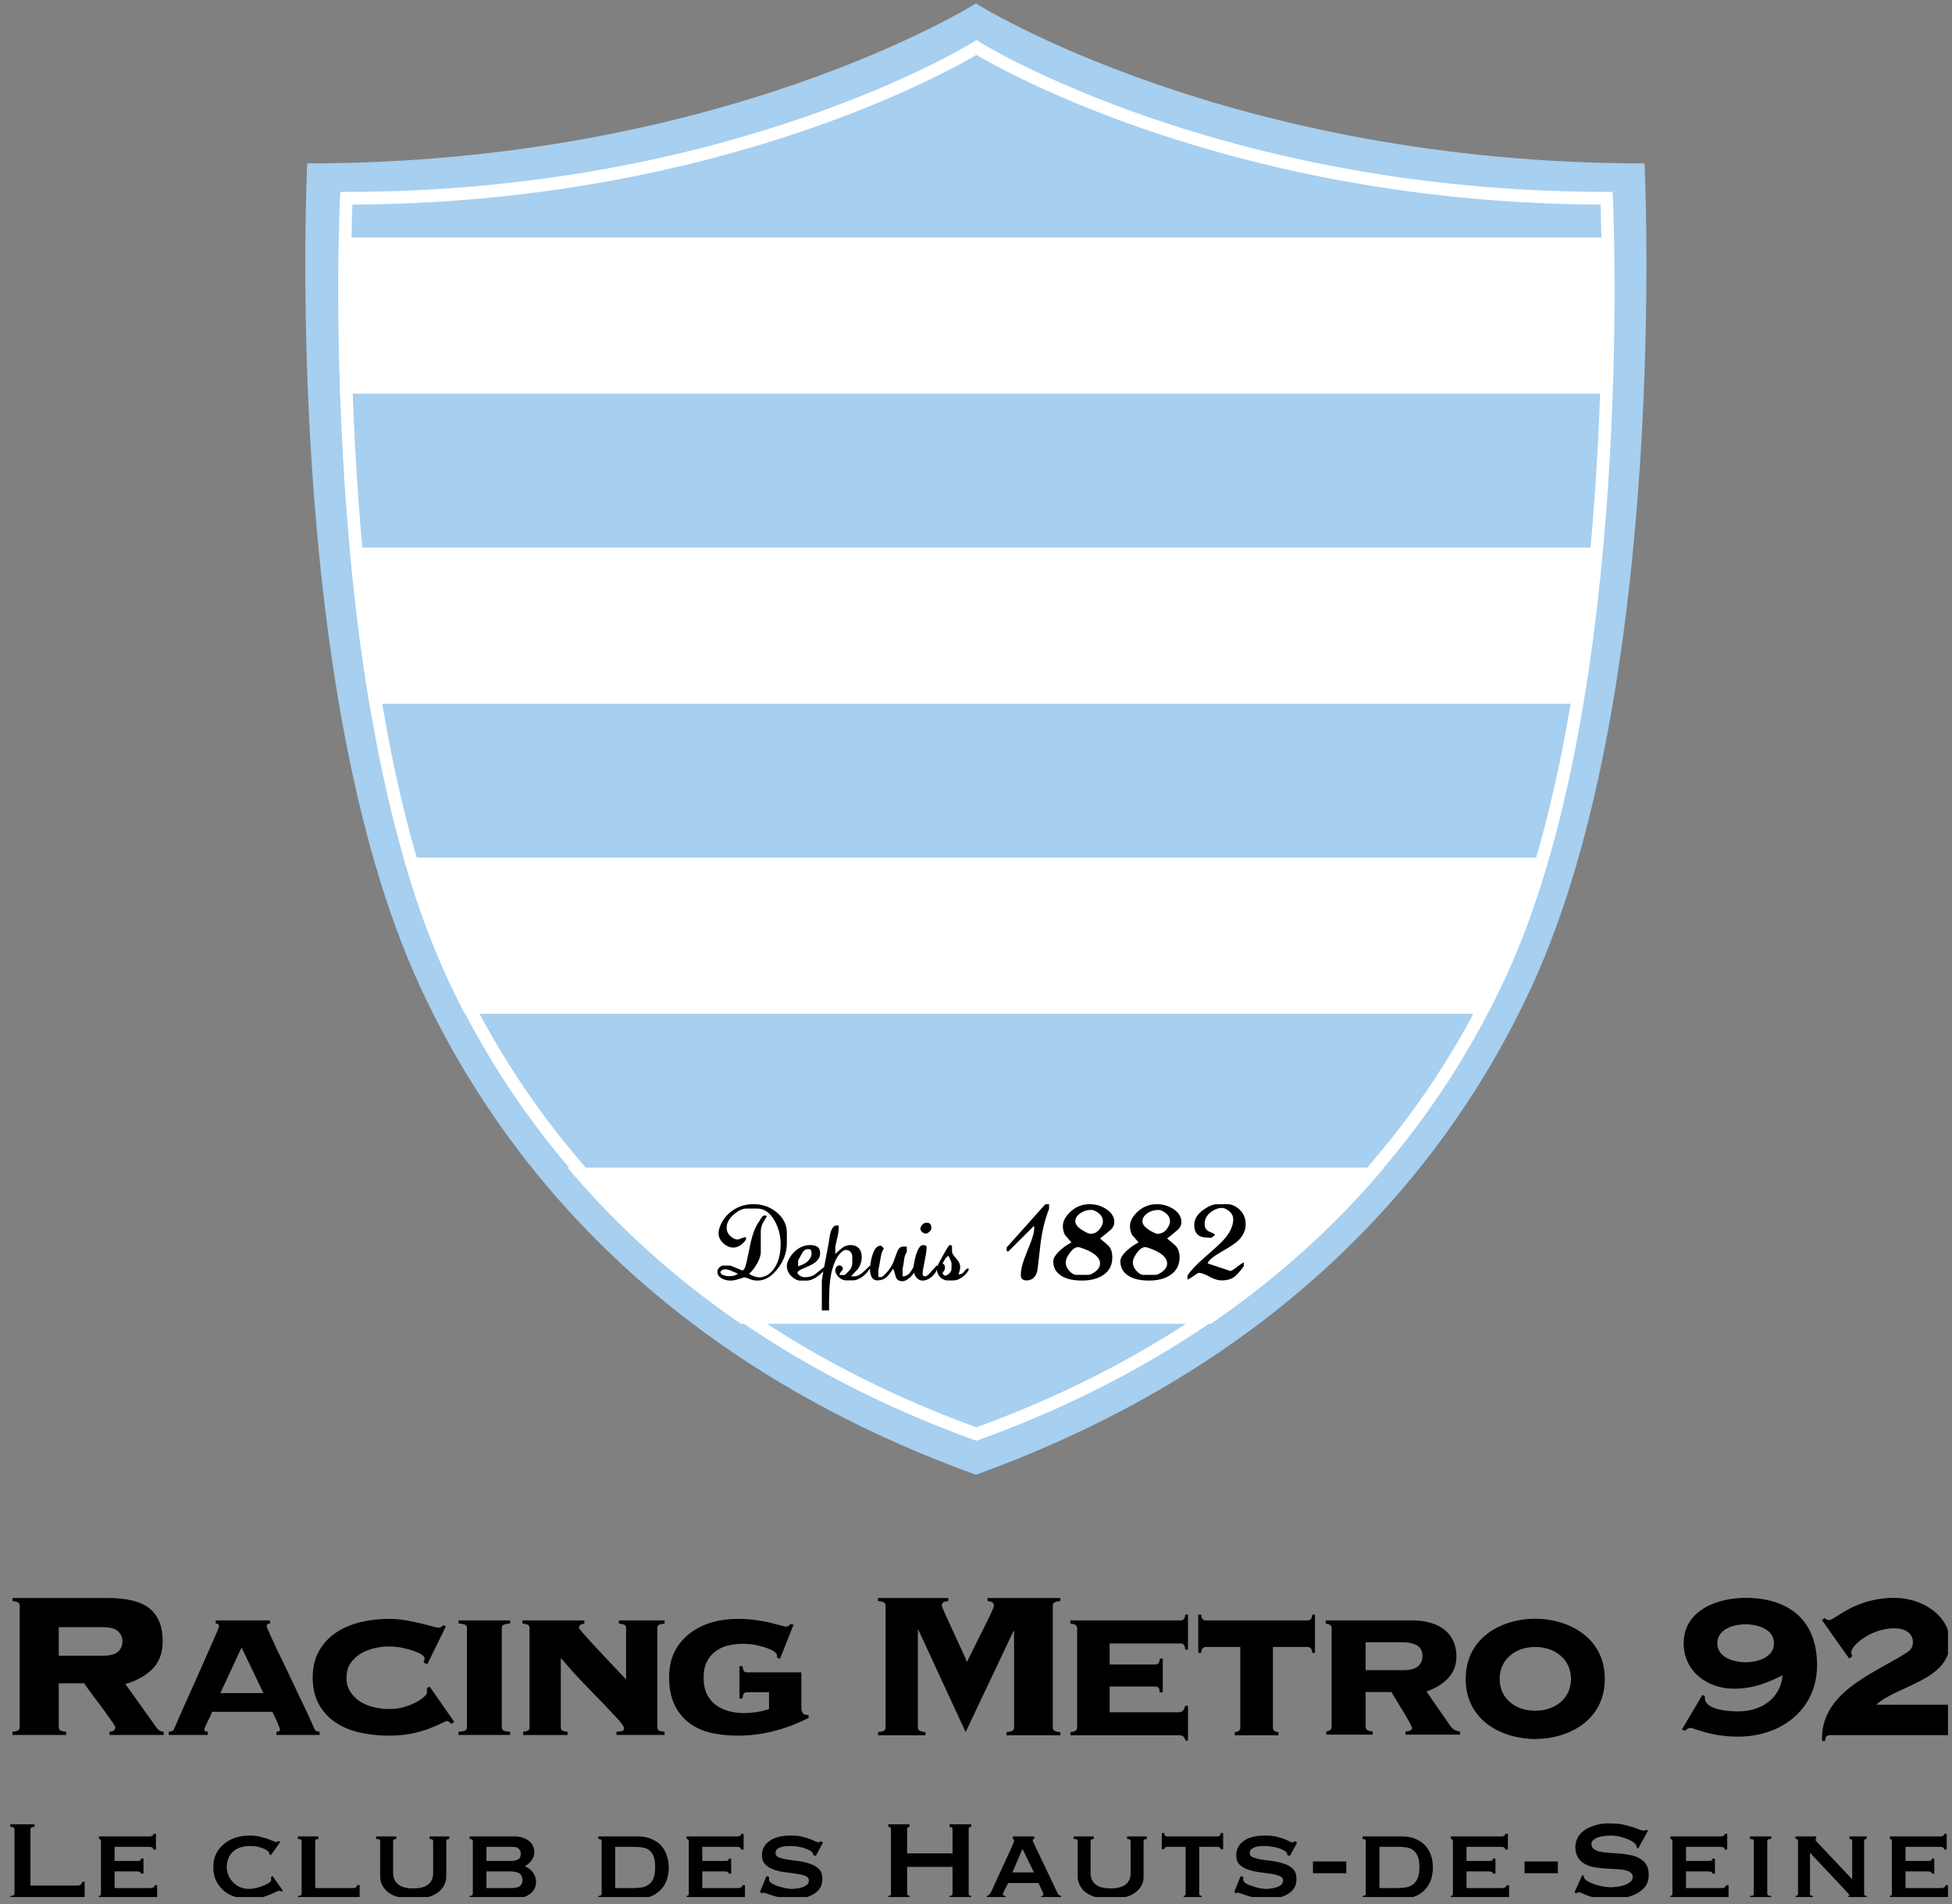 <?xml version="1.0" encoding="UTF-8" standalone="no"?>
<svg
   xmlns:svg="http://www.w3.org/2000/svg"
   xmlns="http://www.w3.org/2000/svg"
   version="1.1"
   width="363.438"
   height="354.464"
   id="svg10801">
  <rect width="100%" height="100%" fill="#808080" stroke="none"/>
  <defs
     id="defs10803">
    <clipPath
       id="clipPath968-3">
      <path
         d="m 503.995,766.181 66.013,0 0,64.371 -66.013,0 0,-64.371 z"
         id="path970-8" />
    </clipPath>
    <clipPath
       id="clipPath952-9">
      <path
         d="m 515.346,823.995 c 0,0 -0.838,-16.892 3.644,-26.592 l 0,0 c 3.128,-6.768 8.913,-12.509 17.965,-15.781 l 0,0 c 9.053,3.272 14.839,9.013 17.966,15.781 l 0,0 c 4.48,9.7 3.644,26.592 3.644,26.592 l 0,0 c -13.432,0 -21.61,5.168 -21.61,5.168 l 0,0 c 0,0 -8.176,-5.168 -21.609,-5.168"
         id="path954-3" />
    </clipPath>
    <clipPath
       id="clipPath888-4">
      <path
         d="m 503.995,766.181 66.013,0 0,64.371 -66.013,0 0,-64.371 z"
         id="path890-4" />
    </clipPath>
  </defs>
  <g
     transform="translate(-201.138,-335.13)"
     id="layer1">
    <g
       transform="matrix(5.476,0,0,-5.476,-2557.536,4883.868)"
       id="g884">
      <g
         clip-path="url(#clipPath888-4)"
         id="g886">
        <g
           transform="translate(507.127,774.504)"
           id="g892" />
        <g
           transform="translate(511.848,774.788)"
           id="g896" />
        <g
           transform="translate(518.144,774.213)"
           id="g900" />
        <g
           transform="translate(520.958,775.599)"
           id="g904" />
        <g
           transform="translate(526.023,771.962)"
           id="g908" />
        <g
           transform="translate(530.841,772.73)"
           id="g912" />
        <g
           transform="translate(561.919,774.928)"
           id="g916" />
        <g
           transform="translate(569.685,772.845)"
           id="g920" />
        <g
           transform="translate(537.804,771.808)"
           id="g924" />
        <g
           transform="translate(543.647,772.586)"
           id="g928" />
        <g
           transform="translate(548.023,775.703)"
           id="g932" />
        <g
           transform="translate(549.986,774.014)"
           id="g936" />
        <g
           transform="translate(554.534,773.72)"
           id="g940">
          <path
             d="m 664.438,318.281 c -5.114,0 -11.469,2.256 -11.469,8.438 0,5.218 4.41,8.438 9.344,8.438 3.209,0 5.729,-0.83 9.031,-2.5 -0.389,4.539 -4.231,6.719 -8.25,6.719 -3.127,0 -6.138,-0.725 -6.188,-2.406 l 0,-0.438 -0.469,-0.219 -3.781,6.406 0.562,0.25 c 0.378,-0.383 0.71,-0.531 1.094,-0.531 0.192,0 1.123,0.385 2.656,0.812 1.533,0.427 3.634,0.812 6.125,0.812 7.846,0 14.656,-4.886 14.656,-13.312 0,-8.389 -5.307,-12.469 -13.312,-12.469 z m 27.625,0 c -7.282,0 -11.035,4.125 -12.031,4.125 -0.389,0 -0.683,-0.183 -0.875,-0.375 l -0.5,0.375 5.062,7.156 0.594,-0.438 c -0.11,-0.235 -0.219,-0.527 -0.219,-0.719 0,-1.243 3.605,-4.469 8.062,-4.469 2.398,0 3.406,1.312 3.406,2.5 0,1.112 -0.448,1.607 -1.406,2.188 -6.226,3.882 -15.852,7.336 -15.469,16.25 l 0.562,0 c 0,-0.865 0.345,-1.094 0.969,-1.094 l 21.281,0 c 0.958,0 1.344,0.179 1.438,1.094 l 0.562,0 0,-7.844 -0.562,0 c -0.148,0.909 -0.421,1.094 -1.188,1.094 l -13,0 c 3.931,-3.597 13.688,-4.503 13.688,-11.594 0,-4.791 -4.91,-8.25 -10.375,-8.25 z m -349.594,0.031 0,0.562 c 0.619,0.071 0.977,0.165 1.125,0.312 0.142,0.142 0.219,0.333 0.219,0.562 l 0,22.531 c 0,0.225 -0.076,0.42 -0.219,0.562 -0.148,0.148 -0.506,0.247 -1.125,0.312 l 0,0.594 9.969,0 0,-0.594 c -0.613,-0.066 -1.008,-0.165 -1.156,-0.312 -0.142,-0.142 -0.219,-0.338 -0.219,-0.562 l 0,-8.125 4.75,0 c 0.099,0.159 0.302,0.488 0.625,0.938 0.323,0.454 0.692,0.951 1.125,1.531 0.438,0.575 0.904,1.183 1.375,1.812 0.465,0.63 0.892,1.234 1.281,1.781 0.383,0.542 0.711,0.986 0.969,1.375 0.257,0.389 0.375,0.622 0.375,0.688 0,0.548 -0.351,0.842 -1.062,0.875 l 0,0.594 10.062,0 0,-0.594 c -0.553,0 -1.017,-0.295 -1.406,-0.875 l -5.719,-8 c 1.993,-0.553 3.66,-1.465 4.969,-2.719 1.298,-1.259 1.969,-3.016 1.969,-5.25 0,-2.732 -0.822,-4.754 -2.438,-6.062 -1.61,-1.303 -4.206,-1.938 -7.781,-1.938 l -17.688,0 z m 160.812,0 0,0.562 c 1.243,0.099 1.406,0.448 1.406,0.875 l 0,22.594 c 0,0.433 -0.163,0.776 -1.406,0.875 l 0,0.594 8.812,0 0,-0.594 c -1.248,-0.099 -1.406,-0.442 -1.406,-0.875 l 0,-18.125 0.094,0 8.781,19 8.906,-18.812 0.094,0.094 0,17.844 c 0,0.433 -0.163,0.776 -1.406,0.875 l 0,0.594 10,0 0,-0.594 c -1.243,-0.099 -1.406,-0.442 -1.406,-0.875 l 0,-22.594 c 0,-0.427 0.163,-0.776 1.406,-0.875 l 0,-0.562 -13.531,0 0,0.562 c 0.799,0.055 1.188,0.295 1.188,0.875 0,0.624 -2.7,5.641 -5,10.438 -0.498,-1.309 -4.688,-10.093 -4.688,-10.438 0,-0.58 0.425,-0.82 1.219,-0.875 l 0,-0.562 -13.062,0 z m 57.062,3.094 c 0,0.871 -0.451,1.062 -0.812,1.062 l -20.5,0 0,0.594 c 0.635,0.044 1.25,0.196 1.25,0.875 l 0,18.406 c 0,0.673 -0.615,0.826 -1.25,0.875 l 0,0.594 20.125,0 c 0.717,0 0.958,0.124 1.281,1 l 0.438,0 0,-6.469 -0.531,0 c -0.181,0.871 -0.645,1.188 -1.188,1.188 l -12.844,0 0,-4.781 8.5,0 c 0.367,0 0.812,0.174 0.812,1.094 l 0.562,0 0,-6.281 -0.562,0 c 0,0.914 -0.446,1.094 -0.812,1.094 l -8.5,0 0,-3.906 13.219,0 c 0.361,0 0.812,0.193 0.812,1.156 l 0.531,0 0,-6.5 -0.531,0 z m 2.438,0 0,7.094 0.562,0 c 0,-0.871 0.457,-1.094 0.812,-1.094 l 6.438,0 0,14.969 c 0,0.668 -0.533,0.794 -1.031,0.844 l 0,0.594 8.125,0 0,-0.594 c -0.498,-0.049 -1.031,-0.176 -1.031,-0.844 l 0,-14.969 6.469,0 c 0.361,0 0.812,0.223 0.812,1.094 l 0.531,0 0,-7.094 -0.531,0 c 0,0.871 -0.451,1.062 -0.812,1.062 l -18.969,0 c -0.356,0 -0.812,-0.192 -0.812,-1.062 l -0.562,0 z m 62.594,0.75 c -6.04,0 -12.906,3.374 -12.906,11.188 0,7.803 6.867,11.156 12.906,11.156 6.051,0 12.938,-3.354 12.938,-11.156 0,-7.814 -6.887,-11.188 -12.938,-11.188 z m -213,0.031 c -1.774,0 -3.49,0.189 -5.188,0.594 -1.692,0.405 -3.212,1.03 -4.531,1.906 -1.325,0.865 -2.377,1.995 -3.188,3.375 -0.805,1.385 -1.219,3.071 -1.219,5.031 0,2.004 0.414,3.708 1.219,5.094 0.81,1.385 1.862,2.49 3.188,3.344 1.32,0.854 2.839,1.457 4.531,1.812 1.697,0.356 3.413,0.531 5.188,0.531 1.544,0 2.943,-0.118 4.219,-0.375 1.27,-0.263 2.387,-0.576 3.312,-0.938 0.942,-0.367 1.681,-0.684 2.25,-0.969 0.559,-0.29 0.9,-0.438 1.031,-0.438 0.23,0 0.491,0.181 0.781,0.531 l 0.594,-0.344 -4.594,-6.594 -0.531,0.344 c 0.033,0.104 0.031,0.22 0.031,0.406 l 0,0.469 c 0,0.164 -0.196,0.385 -0.562,0.719 -0.372,0.339 -0.874,0.697 -1.531,1.031 -0.668,0.345 -1.422,0.64 -2.281,0.875 -0.854,0.241 -1.75,0.344 -2.719,0.344 -0.903,0 -1.814,-0.119 -2.75,-0.344 -0.936,-0.219 -1.792,-0.56 -2.531,-1.031 -0.75,-0.465 -1.362,-1.068 -1.844,-1.812 -0.487,-0.745 -0.719,-1.617 -0.719,-2.625 0,-1.035 0.231,-1.933 0.719,-2.656 0.482,-0.734 1.094,-1.31 1.844,-1.781 0.739,-0.465 1.595,-0.807 2.531,-1.031 0.936,-0.23 1.847,-0.344 2.75,-0.344 0.805,0 1.587,0.06 2.375,0.219 0.788,0.159 1.495,0.343 2.125,0.562 0.63,0.208 1.157,0.436 1.562,0.688 0.4,0.263 0.594,0.49 0.594,0.688 0,0.159 -0.019,0.312 -0.062,0.438 -0.049,0.137 -0.098,0.249 -0.125,0.375 l 0.688,0.344 3.469,-7.062 -0.562,-0.188 c -0.071,0.099 -0.181,0.208 -0.312,0.312 -0.131,0.088 -0.279,0.125 -0.438,0.125 -0.257,0 -0.668,-0.069 -1.281,-0.25 -0.613,-0.175 -1.35,-0.371 -2.188,-0.562 -0.838,-0.192 -1.742,-0.387 -2.75,-0.562 -0.997,-0.181 -2.031,-0.25 -3.094,-0.25 z m 64.875,0 c -1.648,0 -3.254,0.192 -4.781,0.625 -1.539,0.438 -2.869,1.107 -4.062,2 -1.194,0.887 -2.169,2.006 -2.875,3.375 -0.712,1.369 -1.062,3.006 -1.062,4.906 0,1.905 0.313,3.537 0.938,4.906 0.624,1.369 1.508,2.493 2.625,3.375 1.106,0.887 2.449,1.549 4.031,1.938 1.577,0.378 3.32,0.562 5.188,0.562 1.227,0 2.43,-0.075 3.656,-0.25 1.221,-0.175 2.427,-0.427 3.594,-0.75 1.15,-0.323 2.243,-0.689 3.25,-1.094 0.991,-0.4 1.853,-0.804 2.625,-1.188 l 0,-0.562 -0.406,0 c -0.296,0 -0.523,-0.154 -0.688,-0.406 -0.159,-0.257 -0.25,-0.552 -0.25,-0.875 l 0,-6.625 -10.062,0 c -0.383,0 -0.62,-0.147 -0.719,-0.438 -0.099,-0.285 -0.125,-0.527 -0.125,-0.719 l -0.594,0 0,6 0.594,0 c 0,-0.192 0.026,-0.434 0.125,-0.719 0.099,-0.29 0.335,-0.438 0.719,-0.438 l 4.062,0 0,3.125 c -0.772,0.257 -1.54,0.448 -2.312,0.562 -0.772,0.115 -1.57,0.188 -2.375,0.188 -1.073,0 -2.04,-0.149 -2.938,-0.406 -0.903,-0.263 -1.696,-0.656 -2.375,-1.188 -0.679,-0.531 -1.2,-1.21 -1.594,-2.031 -0.383,-0.816 -0.562,-1.802 -0.562,-2.969 0,-1.128 0.179,-2.092 0.562,-2.875 0.394,-0.794 0.905,-1.428 1.562,-1.938 0.657,-0.515 1.446,-0.895 2.344,-1.125 0.909,-0.225 1.878,-0.344 2.875,-0.344 0.575,0 1.209,0.052 1.938,0.156 0.717,0.115 1.416,0.292 2.062,0.5 0.646,0.208 1.187,0.441 1.625,0.688 0.427,0.263 0.656,0.548 0.656,0.844 l 0,0.344 0.562,0.281 2.531,-6.375 L 487,323.156 c -0.131,0.126 -0.23,0.214 -0.312,0.312 -0.082,0.099 -0.243,0.156 -0.5,0.156 -0.159,0 -0.507,-0.076 -1,-0.219 -0.509,-0.148 -1.134,-0.308 -1.906,-0.5 -0.772,-0.197 -1.675,-0.358 -2.688,-0.5 -1.018,-0.148 -2.117,-0.219 -3.344,-0.219 z m -97.031,0.281 0,0.562 c 0.416,0.033 0.625,0.204 0.625,0.5 0,0.164 -0.267,0.828 -0.781,2 -0.515,1.172 -1.18,2.673 -1.969,4.469 -0.788,1.785 -1.66,3.762 -2.656,5.969 -0.997,2.212 -2,4.463 -2.969,6.719 -0.066,0.159 -0.183,0.267 -0.375,0.344 -0.192,0.077 -0.397,0.125 -0.594,0.125 l 0,0.594 7.25,0 0,-0.594 c -0.093,0 -0.216,-0.024 -0.375,-0.062 -0.164,-0.033 -0.25,-0.145 -0.25,-0.375 0,-0.131 0.062,-0.325 0.188,-0.594 0.131,-0.279 0.279,-0.583 0.438,-0.906 0.159,-0.323 0.321,-0.646 0.469,-0.969 0.148,-0.329 0.247,-0.588 0.312,-0.812 l 11.219,0 c 0.093,0.225 0.237,0.484 0.406,0.812 0.148,0.323 0.29,0.646 0.438,0.969 0.142,0.323 0.26,0.627 0.375,0.906 0.115,0.268 0.188,0.462 0.188,0.594 0,0.23 -0.086,0.342 -0.25,0.375 -0.159,0.038 -0.308,0.062 -0.406,0.062 l 0,0.594 8.031,0 0,-0.594 c -0.192,0 -0.365,-0.048 -0.562,-0.125 -0.192,-0.077 -0.315,-0.185 -0.375,-0.344 -0.356,-0.843 -0.831,-1.882 -1.406,-3.125 -0.58,-1.237 -1.212,-2.552 -1.875,-3.938 -0.657,-1.391 -1.306,-2.765 -1.969,-4.156 -0.663,-1.385 -1.291,-2.668 -1.844,-3.812 -0.542,-1.15 -0.973,-2.088 -1.312,-2.844 -0.339,-0.761 -0.5,-1.188 -0.5,-1.281 0,-0.296 0.209,-0.467 0.625,-0.5 l 0,-0.562 -10.094,0 z m 45.125,0 0,0.562 c 0.482,0.033 0.882,0.126 1.156,0.219 0.279,0.099 0.406,0.3 0.406,0.656 l 0,18.375 c 0,0.356 -0.127,0.594 -0.406,0.688 -0.274,0.099 -0.674,0.155 -1.156,0.188 l 0,0.594 9.594,0 0,-0.594 c -0.487,-0.033 -0.882,-0.089 -1.156,-0.188 -0.268,-0.093 -0.406,-0.332 -0.406,-0.688 l 0,-18.375 c 0,-0.356 0.138,-0.558 0.406,-0.656 0.274,-0.093 0.669,-0.186 1.156,-0.219 l 0,-0.562 -9.594,0 z m 11.875,0 0,0.594 c 0.356,0.027 0.68,0.094 0.938,0.188 0.257,0.099 0.375,0.3 0.375,0.656 l 0,18.375 c 0,0.361 -0.103,0.594 -0.344,0.688 -0.235,0.099 -0.521,0.155 -0.844,0.188 l 0,0.594 8.25,0 0,-0.594 c -0.35,-0.033 -0.665,-0.089 -0.906,-0.188 -0.246,-0.093 -0.344,-0.326 -0.344,-0.688 l 0,-12.656 0.094,-0.094 c 1.352,1.61 2.703,3.128 4.094,4.562 1.385,1.44 2.633,2.709 3.75,3.875 1.112,1.161 2.044,2.149 2.75,2.938 0.712,0.788 1.062,1.335 1.062,1.625 0,0.29 -0.192,0.466 -0.531,0.531 -0.339,0.066 -0.618,0.094 -0.875,0.094 l 0,0.594 8.938,0 0,-0.594 c -0.383,-0.033 -0.711,-0.089 -0.969,-0.188 -0.263,-0.093 -0.375,-0.326 -0.375,-0.688 l 0,-18.375 c 0,-0.356 0.112,-0.558 0.375,-0.656 0.257,-0.093 0.585,-0.16 0.969,-0.188 l 0,-0.594 -8.5,0 0,0.594 c 0.383,0.027 0.706,0.094 0.969,0.188 0.263,0.099 0.375,0.3 0.375,0.656 l 0,9.531 c -1.029,-1.095 -2.059,-2.186 -3.094,-3.281 -1.024,-1.09 -1.975,-2.102 -2.812,-3 -0.838,-0.898 -1.5,-1.653 -2.031,-2.25 -0.531,-0.597 -0.812,-0.94 -0.812,-1 0,-0.356 0.119,-0.558 0.344,-0.656 0.225,-0.093 0.432,-0.16 0.656,-0.188 l 0,-0.594 -11.5,0 z m 149.25,0 0,0.594 c 0.509,0.044 1.094,0.202 1.094,0.875 l 0,18.281 c 0,0.673 -0.595,0.831 -1,0.875 l 0,0.594 8.625,0 0,-0.594 c -0.701,-0.044 -1.312,-0.202 -1.312,-0.875 l 0,-6.438 4.812,0 c 0.405,0.821 3.812,6.063 3.812,6.688 0,0.482 -0.759,0.625 -1.219,0.625 l 0,0.594 10.125,0 0,-0.594 c -0.701,0 -1.394,-0.438 -1.75,-0.969 l -4.469,-6.438 c 3.11,-1.161 5.562,-3.065 5.562,-6.531 0,-4.375 -3.302,-6.688 -8.219,-6.688 l -16.062,0 z m 78,0.719 c 1.823,0 5.281,0.7 5.281,3.531 0,2.831 -3.458,3.531 -5.281,3.531 -1.812,0 -5.25,-0.7 -5.25,-3.531 0,-2.831 3.438,-3.531 5.25,-3.531 z m -313.406,0.531 8.125,0 c 1.418,0 2.401,0.281 2.938,0.812 0.531,0.531 0.781,1.132 0.781,1.844 0,0.706 -0.25,1.344 -0.781,1.875 -0.537,0.526 -1.519,0.781 -2.938,0.781 l -8.125,0 0,-5.312 z m 242.812,2.812 6.75,0 c 2.957,0 3.812,1.104 3.812,2.594 0,1.73 -1.335,2.594 -3.438,2.594 l -7.125,0 0,-5.188 z m 31.5,0.875 c 3.68,0 6.656,2.274 6.656,5.938 0,3.652 -2.977,5.906 -6.656,5.906 -3.663,0 -6.594,-2.254 -6.594,-5.906 0,-3.663 2.931,-5.938 6.594,-5.938 z m -240.344,0.094 4.062,8.469 -8,0 3.938,-8.469 z m 253.406,32.688 c -0.759,0.049 -1.432,0.186 -2.031,0.375 -0.805,0.252 -1.48,0.569 -2,0.969 -0.526,0.405 -0.936,0.881 -1.188,1.406 -0.252,0.526 -0.375,1.052 -0.375,1.594 0,0.805 0.162,1.445 0.469,1.938 0.307,0.498 0.695,0.897 1.188,1.188 0.498,0.285 1.084,0.505 1.719,0.625 0.641,0.126 1.275,0.201 1.938,0.25 0.663,0.055 1.328,0.098 1.969,0.125 0.635,0.022 1.22,0.069 1.719,0.156 0.498,0.088 0.881,0.24 1.188,0.438 0.307,0.192 0.469,0.475 0.469,0.875 0,0.4 -0.171,0.728 -0.5,0.969 -0.334,0.246 -0.733,0.457 -1.188,0.594 -0.454,0.142 -0.899,0.237 -1.375,0.281 -0.465,0.044 -0.861,0.062 -1.156,0.062 -0.4,0 -0.866,-0.058 -1.375,-0.156 -0.504,-0.093 -1.003,-0.216 -1.469,-0.375 -0.46,-0.159 -0.863,-0.329 -1.219,-0.531 -0.361,-0.203 -0.598,-0.411 -0.719,-0.625 -0.071,-0.12 -0.094,-0.253 -0.094,-0.406 l -0.281,-0.156 -1.438,3.188 0.375,0.219 c 0.104,-0.137 0.223,-0.219 0.344,-0.219 0.192,0 0.43,0.056 0.688,0.188 0.263,0.131 0.619,0.273 1.062,0.438 0.449,0.17 0.983,0.323 1.656,0.438 0.673,0.115 1.503,0.156 2.5,0.156 0.712,0 1.511,-0.041 2.344,-0.156 0.832,-0.115 1.595,-0.359 2.312,-0.688 0.717,-0.334 1.299,-0.769 1.781,-1.344 0.476,-0.575 0.719,-1.31 0.719,-2.219 0,-0.783 -0.131,-1.45 -0.438,-1.938 -0.301,-0.493 -0.72,-0.872 -1.219,-1.156 -0.498,-0.29 -1.047,-0.494 -1.688,-0.625 -0.635,-0.131 -1.306,-0.232 -1.969,-0.281 -0.668,-0.055 -1.297,-0.092 -1.938,-0.125 -0.635,-0.038 -1.22,-0.115 -1.719,-0.219 -0.498,-0.11 -0.881,-0.255 -1.188,-0.469 -0.307,-0.208 -0.469,-0.516 -0.469,-0.938 0,-0.296 0.093,-0.553 0.312,-0.75 0.219,-0.203 0.51,-0.38 0.844,-0.5 0.329,-0.12 0.683,-0.19 1.094,-0.25 0.411,-0.06 0.835,-0.094 1.219,-0.094 0.504,0 0.996,0.032 1.5,0.125 0.509,0.099 0.968,0.247 1.406,0.406 0.433,0.159 0.833,0.329 1.156,0.531 0.323,0.203 0.545,0.386 0.688,0.594 0.104,0.159 0.186,0.379 0.219,0.625 l 0.25,0.094 1.812,-3.281 -0.312,-0.188 c -0.104,0.104 -0.285,0.156 -0.531,0.156 -0.225,0 -0.499,-0.076 -0.844,-0.219 -0.339,-0.137 -0.752,-0.279 -1.25,-0.438 -0.498,-0.159 -1.102,-0.332 -1.781,-0.469 -0.684,-0.142 -1.475,-0.188 -2.406,-0.188 -0.27,0 -0.528,-0.016 -0.781,0 z m -296.375,0.156 0,0.469 c 0.52,0 0.781,0.157 0.781,0.469 l 0,11.906 c 0,0.318 -0.261,0.469 -0.781,0.469 l 0,0.469 12.469,0 c 0.263,0 0.461,-0.002 0.625,0.031 0.164,0.033 0.25,0.206 0.25,0.469 l 0.469,0 0,-3.594 -0.469,0 c 0,0.208 -0.086,0.374 -0.25,0.5 -0.164,0.12 -0.362,0.188 -0.625,0.188 l -8.719,0 0,-10.438 c 0,-0.312 0.257,-0.469 0.75,-0.469 l 0,-0.469 -4.5,0 z m 163.125,0 0,0.469 c 0.334,0 0.5,0.157 0.5,0.469 l 0,11.906 c 0,0.312 -0.166,0.469 -0.5,0.469 l 0,0.469 3.969,0 0,-0.469 c -0.12,0 -0.214,-0.043 -0.312,-0.125 -0.093,-0.077 -0.156,-0.19 -0.156,-0.344 l 0,-4.938 8.438,0 0,4.938 c 0,0.312 -0.179,0.469 -0.562,0.469 l 0,0.469 4.031,0 0,-0.469 c -0.126,0 -0.251,-0.043 -0.344,-0.125 -0.099,-0.077 -0.125,-0.19 -0.125,-0.344 l 0,-11.906 c 0,-0.159 0.026,-0.293 0.125,-0.375 0.093,-0.077 0.218,-0.094 0.344,-0.094 l 0,-0.469 -4.031,0 0,0.469 c 0.383,0 0.562,0.157 0.562,0.469 l 0,4.469 -8.438,0 0,-4.469 c 0,-0.159 0.063,-0.293 0.156,-0.375 0.099,-0.077 0.192,-0.094 0.312,-0.094 l 0,-0.469 -3.969,0 z m 50.812,1.625 0,3 0.469,0 c 0,-0.159 0.067,-0.273 0.188,-0.344 0.12,-0.066 0.233,-0.094 0.375,-0.094 l 3.406,0 0,8.719 c 0,0.137 -0.037,0.252 -0.125,0.312 -0.088,0.06 -0.162,0.094 -0.25,0.094 l 0,0.469 3.375,0 0,-0.469 c -0.318,0 -0.469,-0.143 -0.469,-0.406 l 0,-8.719 3.406,0 c 0.137,0 0.255,0.028 0.375,0.094 0.126,0.071 0.188,0.185 0.188,0.344 l 0.469,0 0,-3 -0.469,0 c 0,0.246 -0.062,0.412 -0.188,0.5 -0.12,0.088 -0.238,0.125 -0.375,0.125 l -9.344,0 c -0.142,0 -0.255,-0.037 -0.375,-0.125 -0.12,-0.088 -0.188,-0.254 -0.188,-0.5 l -0.469,0 z m -187.344,0.156 c 0,0.312 -0.27,0.469 -0.812,0.469 l -9.312,0 0,0.469 c 0.082,0 0.162,0.034 0.25,0.094 0.088,0.06 0.125,0.139 0.125,0.281 l 0,9.812 c 0,0.137 -0.037,0.252 -0.125,0.312 -0.088,0.06 -0.168,0.094 -0.25,0.094 l 0,0.469 9.625,0 c 0.208,0 0.389,0.009 0.531,0.031 0.137,0.016 0.188,0.097 0.188,0.25 l 0.469,0 0,-2.75 -0.469,0 c 0,0.159 -0.051,0.282 -0.188,0.375 -0.142,0.099 -0.323,0.156 -0.531,0.156 l -6.719,0 0,-3.094 3.844,0 c 0.345,0 0.59,0.019 0.781,0.062 0.192,0.044 0.274,0.158 0.219,0.344 l 0.531,0 0,-2.781 -0.469,0 c 0,0.192 -0.076,0.331 -0.219,0.375 -0.137,0.044 -0.361,0.062 -0.656,0.062 l -4.031,0 0,-2.625 6.406,0 c 0.542,0 0.812,0.171 0.812,0.5 l 0.469,0 0,-2.906 -0.469,0 z m 109.188,0 c 0,0.312 -0.27,0.469 -0.812,0.469 l -9.312,0 0,0.469 c 0.088,0 0.194,0.034 0.281,0.094 0.082,0.06 0.125,0.139 0.125,0.281 l 0,9.812 c 0,0.137 -0.043,0.252 -0.125,0.312 -0.088,0.06 -0.194,0.094 -0.281,0.094 l 0,0.469 9.625,0 c 0.208,0 0.389,0.009 0.531,0.031 0.137,0.016 0.219,0.097 0.219,0.25 l 0.469,0 0,-2.75 -0.469,0 c 0,0.159 -0.082,0.282 -0.219,0.375 -0.142,0.099 -0.323,0.156 -0.531,0.156 l -6.719,0 0,-3.094 3.844,0 c 0.345,0 0.621,0.019 0.812,0.062 0.192,0.044 0.274,0.158 0.219,0.344 l 0.5,0 0,-2.781 -0.469,0 c 0,0.192 -0.051,0.331 -0.188,0.375 -0.142,0.044 -0.361,0.062 -0.656,0.062 l -4.062,0 0,-2.625 6.406,0 c 0.542,0 0.812,0.171 0.812,0.5 l 0.469,0 0,-2.906 -0.469,0 z m 141.969,0 c 0,0.312 -0.239,0.469 -0.781,0.469 l -9.312,0 0,0.469 c 0.088,0 0.162,0.034 0.25,0.094 0.082,0.06 0.125,0.139 0.125,0.281 l 0,9.812 c 0,0.137 -0.043,0.252 -0.125,0.312 -0.088,0.06 -0.162,0.094 -0.25,0.094 l 0,0.469 9.625,0 c 0.214,0 0.358,0.009 0.5,0.031 0.142,0.016 0.219,0.097 0.219,0.25 l 0.469,0 0,-2.75 -0.469,0 c 0,0.159 -0.076,0.282 -0.219,0.375 -0.142,0.099 -0.286,0.156 -0.5,0.156 l -6.719,0 0,-3.094 3.812,0 c 0.345,0 0.621,0.019 0.812,0.062 0.192,0.044 0.274,0.158 0.219,0.344 l 0.531,0 0,-2.781 -0.469,0 c 0,0.192 -0.082,0.331 -0.219,0.375 -0.142,0.044 -0.361,0.062 -0.656,0.062 l -4.031,0 0,-2.625 6.406,0 c 0.542,0 0.781,0.171 0.781,0.5 l 0.5,0 0,-2.906 -0.5,0 z m 40.781,0 c 0,0.312 -0.27,0.469 -0.812,0.469 l -9.281,0 0,0.469 c 0.088,0 0.162,0.034 0.25,0.094 0.082,0.06 0.125,0.139 0.125,0.281 l 0,9.812 c 0,0.137 -0.043,0.252 -0.125,0.312 -0.088,0.06 -0.162,0.094 -0.25,0.094 l 0,0.469 9.594,0 c 0.214,0 0.389,0.009 0.531,0.031 0.137,0.016 0.219,0.097 0.219,0.25 l 0.469,0 0,-2.75 -0.469,0 c 0,0.159 -0.082,0.282 -0.219,0.375 -0.142,0.099 -0.318,0.156 -0.531,0.156 l -6.688,0 0,-3.094 3.812,0 c 0.35,0 0.621,0.019 0.812,0.062 0.192,0.044 0.274,0.158 0.219,0.344 l 0.531,0 0,-2.781 -0.469,0 c 0,0.192 -0.082,0.331 -0.219,0.375 -0.142,0.044 -0.361,0.062 -0.656,0.062 l -4.031,0 0,-2.625 6.375,0 c 0.542,0 0.812,0.171 0.812,0.5 l 0.469,0 0,-2.906 -0.469,0 z m 40.781,0 c 0,0.312 -0.276,0.469 -0.812,0.469 l -9.281,0 0,0.469 c 0.082,0 0.162,0.034 0.25,0.094 0.082,0.06 0.125,0.139 0.125,0.281 l 0,9.812 c 0,0.137 -0.043,0.252 -0.125,0.312 -0.088,0.06 -0.168,0.094 -0.25,0.094 l 0,0.469 9.594,0 c 0.214,0 0.389,0.009 0.531,0.031 0.137,0.016 0.219,0.097 0.219,0.25 l 0.469,0 0,-2.75 -0.469,0 c 0,0.159 -0.082,0.282 -0.219,0.375 -0.142,0.099 -0.318,0.156 -0.531,0.156 l -6.688,0 0,-3.094 3.812,0 c 0.345,0 0.621,0.019 0.812,0.062 0.192,0.044 0.274,0.158 0.219,0.344 l 0.5,0 0,-2.781 -0.469,0 c 0,0.192 -0.045,0.331 -0.188,0.375 -0.137,0.044 -0.361,0.062 -0.656,0.062 l -4.031,0 0,-2.625 6.375,0 c 0.537,0 0.812,0.171 0.812,0.5 l 0.469,0 0,-2.906 -0.469,0 z m -314.844,0.312 c -0.86,0 -1.69,0.103 -2.5,0.344 -0.816,0.246 -1.527,0.627 -2.156,1.125 -0.63,0.493 -1.148,1.11 -1.531,1.844 -0.383,0.734 -0.562,1.582 -0.562,2.562 0,0.98 0.179,1.849 0.562,2.594 0.383,0.739 0.892,1.377 1.5,1.875 0.613,0.498 1.305,0.838 2.094,1.062 0.788,0.225 1.607,0.344 2.406,0.344 0.788,0 1.484,-0.045 2.125,-0.188 0.635,-0.142 1.206,-0.334 1.688,-0.531 0.482,-0.203 0.87,-0.378 1.188,-0.531 0.312,-0.159 0.551,-0.25 0.688,-0.25 0.088,0 0.229,0.069 0.438,0.156 l 0.25,-0.156 -1.938,-2.75 -0.281,0.25 c 0.016,0.071 0.031,0.146 0.031,0.25 l 0,0.219 c 0,0.159 -0.123,0.34 -0.375,0.531 -0.252,0.192 -0.595,0.367 -1,0.531 -0.4,0.164 -0.851,0.317 -1.344,0.438 -0.487,0.12 -0.967,0.188 -1.438,0.188 -0.504,0 -1.007,-0.095 -1.5,-0.281 -0.487,-0.181 -0.898,-0.457 -1.281,-0.812 -0.383,-0.356 -0.702,-0.783 -0.938,-1.281 -0.235,-0.498 -0.375,-1.063 -0.375,-1.688 0,-0.63 0.136,-1.195 0.344,-1.688 0.208,-0.487 0.486,-0.885 0.875,-1.219 0.383,-0.329 0.829,-0.586 1.344,-0.75 0.515,-0.164 1.095,-0.25 1.719,-0.25 0.526,0 0.999,0.026 1.438,0.125 0.438,0.093 0.833,0.238 1.156,0.375 0.323,0.142 0.58,0.29 0.75,0.438 0.175,0.153 0.25,0.256 0.25,0.344 0,0.055 0.02,0.092 0.031,0.125 0.005,0.033 0,0.061 0,0.094 l 0.281,0.219 1.75,-2.469 -0.344,-0.188 c -0.071,0.038 -0.127,0.076 -0.188,0.125 -0.06,0.055 -0.137,0.062 -0.219,0.062 -0.126,0 -0.309,-0.067 -0.594,-0.188 -0.279,-0.12 -0.641,-0.247 -1.062,-0.406 -0.422,-0.153 -0.89,-0.286 -1.438,-0.406 -0.553,-0.12 -1.181,-0.188 -1.844,-0.188 z m 100.5,0 c -1.681,0 -2.986,0.337 -3.906,1 -0.931,0.668 -1.406,1.539 -1.406,2.656 0,0.756 0.229,1.339 0.656,1.75 0.427,0.411 0.948,0.718 1.594,0.938 0.646,0.219 1.344,0.376 2.094,0.469 0.756,0.099 1.448,0.188 2.094,0.281 0.646,0.099 1.192,0.231 1.625,0.406 0.427,0.175 0.656,0.46 0.656,0.844 0,0.334 -0.134,0.615 -0.375,0.812 -0.246,0.203 -0.556,0.359 -0.906,0.469 -0.35,0.115 -0.701,0.186 -1.062,0.219 -0.356,0.033 -0.66,0.062 -0.906,0.062 -0.263,0 -0.603,-0.037 -1.062,-0.125 -0.465,-0.088 -0.946,-0.227 -1.406,-0.375 -0.465,-0.148 -0.853,-0.312 -1.188,-0.531 -0.334,-0.219 -0.5,-0.456 -0.5,-0.719 0,-0.088 -0.005,-0.173 0,-0.25 0.011,-0.082 0.031,-0.148 0.031,-0.219 l -0.5,-0.156 -1.219,2.938 0.375,0.281 c 0.088,-0.104 0.192,-0.156 0.312,-0.156 0.071,0 0.265,0.056 0.594,0.188 0.334,0.131 0.768,0.253 1.25,0.406 0.482,0.148 1.008,0.297 1.594,0.406 0.586,0.115 1.153,0.156 1.75,0.156 0.591,0 1.233,-0.037 1.906,-0.125 0.673,-0.082 1.285,-0.283 1.844,-0.562 0.564,-0.279 1.028,-0.632 1.406,-1.125 0.372,-0.487 0.562,-1.14 0.562,-1.906 0,-0.767 -0.198,-1.374 -0.625,-1.812 -0.427,-0.433 -0.979,-0.744 -1.625,-0.969 -0.646,-0.23 -1.344,-0.401 -2.094,-0.5 -0.75,-0.093 -1.448,-0.188 -2.094,-0.281 -0.646,-0.099 -1.198,-0.242 -1.625,-0.406 -0.433,-0.164 -0.625,-0.429 -0.625,-0.812 0,-0.246 0.045,-0.461 0.188,-0.625 0.137,-0.17 0.347,-0.297 0.594,-0.406 0.246,-0.104 0.532,-0.175 0.844,-0.219 0.312,-0.044 0.65,-0.062 1,-0.062 0.909,0 1.704,0.104 2.438,0.312 0.734,0.208 1.275,0.454 1.625,0.75 0.137,0.104 0.228,0.208 0.25,0.312 0.016,0.104 0.046,0.203 0.062,0.312 l 0.469,0.156 1.312,-2.438 -0.312,-0.312 c -0.104,0.049 -0.179,0.112 -0.25,0.156 -0.071,0.044 -0.176,0.062 -0.312,0.062 -0.126,0 -0.311,-0.056 -0.562,-0.188 -0.252,-0.126 -0.595,-0.279 -1,-0.438 -0.4,-0.153 -0.883,-0.312 -1.469,-0.438 -0.586,-0.131 -1.272,-0.188 -2.094,-0.188 z m 88.094,0 c -1.681,0 -2.981,0.337 -3.906,1 -0.931,0.668 -1.375,1.539 -1.375,2.656 0,0.756 0.198,1.339 0.625,1.75 0.427,0.411 0.979,0.718 1.625,0.938 0.646,0.219 1.344,0.376 2.094,0.469 0.756,0.099 1.448,0.188 2.094,0.281 0.646,0.099 1.161,0.231 1.594,0.406 0.427,0.175 0.656,0.46 0.656,0.844 0,0.334 -0.129,0.615 -0.375,0.812 -0.246,0.203 -0.525,0.359 -0.875,0.469 -0.35,0.115 -0.701,0.186 -1.062,0.219 -0.356,0.033 -0.66,0.062 -0.906,0.062 -0.263,0 -0.628,-0.037 -1.094,-0.125 -0.46,-0.088 -0.915,-0.227 -1.375,-0.375 -0.465,-0.148 -0.885,-0.312 -1.219,-0.531 -0.334,-0.219 -0.5,-0.456 -0.5,-0.719 0,-0.088 0.02,-0.173 0.031,-0.25 0.005,-0.082 0,-0.148 0,-0.219 l -0.5,-0.156 -1.188,2.938 0.375,0.281 c 0.088,-0.104 0.161,-0.156 0.281,-0.156 0.071,0 0.296,0.056 0.625,0.188 0.334,0.131 0.737,0.253 1.219,0.406 0.482,0.148 1.008,0.297 1.594,0.406 0.586,0.115 1.184,0.156 1.781,0.156 0.591,0 1.202,-0.037 1.875,-0.125 0.673,-0.082 1.285,-0.283 1.844,-0.562 0.564,-0.279 1.034,-0.632 1.406,-1.125 0.378,-0.487 0.562,-1.14 0.562,-1.906 0,-0.767 -0.198,-1.374 -0.625,-1.812 -0.427,-0.433 -0.979,-0.744 -1.625,-0.969 -0.646,-0.23 -1.344,-0.401 -2.094,-0.5 -0.75,-0.093 -1.448,-0.188 -2.094,-0.281 -0.646,-0.099 -1.167,-0.242 -1.594,-0.406 -0.433,-0.164 -0.656,-0.429 -0.656,-0.812 0,-0.246 0.076,-0.461 0.219,-0.625 0.137,-0.17 0.316,-0.297 0.562,-0.406 0.246,-0.104 0.532,-0.175 0.844,-0.219 0.312,-0.044 0.65,-0.062 1,-0.062 0.909,0 1.735,0.104 2.469,0.312 0.734,0.208 1.275,0.454 1.625,0.75 0.137,0.104 0.197,0.208 0.219,0.312 0.016,0.104 0.046,0.203 0.062,0.312 l 0.469,0.156 1.312,-2.438 -0.281,-0.312 c -0.104,0.049 -0.21,0.112 -0.281,0.156 -0.071,0.044 -0.176,0.062 -0.312,0.062 -0.126,0 -0.311,-0.056 -0.562,-0.188 -0.252,-0.126 -0.564,-0.279 -0.969,-0.438 -0.4,-0.153 -0.914,-0.312 -1.5,-0.438 -0.586,-0.131 -1.272,-0.188 -2.094,-0.188 z m -179.625,0.156 0,0.469 c 0.454,0 0.688,0.112 0.688,0.375 l 0,9.812 c 0,0.263 -0.233,0.406 -0.688,0.406 l 0,0.469 10.281,0 c 0.208,0 0.389,0.009 0.531,0.031 0.137,0.016 0.188,0.076 0.188,0.219 l 0.469,0 0,-2.75 -0.469,0 c 0,0.175 -0.051,0.313 -0.188,0.406 -0.142,0.099 -0.323,0.156 -0.531,0.156 l -7.062,0 0,-8.75 c 0,-0.263 0.194,-0.375 0.594,-0.375 l 0,-0.469 -3.812,0 z m 14.531,0 0,0.469 c 0.296,0 0.49,0.028 0.594,0.094 0.104,0.06 0.156,0.17 0.156,0.312 l 0,6.625 c 0,0.542 0.134,1.033 0.375,1.531 0.246,0.498 0.595,0.96 1.094,1.344 0.498,0.383 1.16,0.687 1.938,0.906 0.778,0.219 1.673,0.312 2.719,0.312 1.051,0 1.972,-0.093 2.75,-0.312 0.772,-0.219 1.408,-0.523 1.906,-0.906 0.498,-0.383 0.884,-0.845 1.125,-1.344 0.246,-0.498 0.375,-0.989 0.375,-1.531 l 0,-6.625 c 0,-0.263 0.174,-0.406 0.562,-0.406 l 0,-0.469 -3.656,0 0,0.469 c 0.438,0 0.656,0.143 0.656,0.406 l 0,6 c 0,0.843 -0.293,1.528 -0.906,2.031 -0.608,0.509 -1.553,0.75 -2.812,0.75 -1.254,0 -2.168,-0.241 -2.781,-0.75 -0.608,-0.504 -0.938,-1.188 -0.938,-2.031 l 0,-6 c 0,-0.263 0.21,-0.406 0.594,-0.406 l 0,-0.469 -3.75,0 z m 17.375,0 0,0.469 c 0.142,0 0.275,0.034 0.406,0.094 0.131,0.066 0.188,0.17 0.188,0.312 l 0,9.781 c 0,0.142 -0.056,0.252 -0.188,0.312 -0.131,0.066 -0.264,0.094 -0.406,0.094 l 0,0.469 8.031,0 c 0.772,0 1.447,-0.086 2,-0.25 0.548,-0.164 0.973,-0.408 1.312,-0.688 0.339,-0.279 0.591,-0.602 0.75,-0.969 0.159,-0.367 0.25,-0.735 0.25,-1.156 0,-0.361 -0.067,-0.719 -0.188,-1.031 -0.126,-0.318 -0.277,-0.603 -0.469,-0.844 -0.197,-0.246 -0.41,-0.444 -0.656,-0.625 -0.246,-0.17 -0.504,-0.302 -0.75,-0.406 l 0,-0.031 c 0.208,-0.104 0.428,-0.262 0.625,-0.438 0.203,-0.175 0.398,-0.375 0.562,-0.594 0.164,-0.219 0.302,-0.445 0.406,-0.719 0.104,-0.268 0.156,-0.563 0.156,-0.875 0,-0.383 -0.097,-0.743 -0.25,-1.094 -0.159,-0.35 -0.396,-0.669 -0.719,-0.938 -0.323,-0.268 -0.737,-0.503 -1.219,-0.656 -0.482,-0.159 -1.025,-0.219 -1.688,-0.219 l -8.156,0 z m 23.906,0 0,0.469 c 0.405,0 0.625,0.143 0.625,0.406 l 0,9.781 c 0,0.263 -0.22,0.406 -0.625,0.406 l 0,0.469 7.406,0 c 1.029,0 1.908,-0.166 2.625,-0.5 0.712,-0.329 1.296,-0.776 1.75,-1.312 0.454,-0.531 0.792,-1.117 1,-1.812 0.208,-0.69 0.312,-1.423 0.312,-2.156 0,-0.728 -0.125,-1.435 -0.344,-2.125 -0.219,-0.69 -0.54,-1.307 -1,-1.844 -0.465,-0.531 -1.079,-0.947 -1.812,-1.281 -0.734,-0.329 -1.596,-0.5 -2.625,-0.5 l -7.312,0 z m 77.031,0 0,0.469 c 0.049,0.033 0.112,0.066 0.156,0.094 0.044,0.022 0.062,0.078 0.062,0.188 0,0.137 -0.034,0.284 -0.094,0.438 -0.06,0.148 -0.146,0.347 -0.25,0.594 l -3.906,8.5 c -0.071,0.137 -0.181,0.304 -0.312,0.469 -0.131,0.17 -0.286,0.28 -0.5,0.312 l 0,0.469 3.5,0 0,-0.469 c -0.159,0 -0.256,-0.03 -0.344,-0.062 -0.088,-0.038 -0.156,-0.108 -0.156,-0.25 0,-0.088 0.019,-0.198 0.062,-0.312 0.044,-0.115 0.116,-0.238 0.188,-0.375 l 0.719,-1.406 5.625,0 0.688,1.469 c 0.055,0.142 0.123,0.256 0.156,0.344 0.038,0.088 0.031,0.177 0.031,0.281 0,0.137 -0.032,0.263 -0.125,0.312 -0.099,0.055 -0.194,0.062 -0.281,0.062 l 0,0.406 3.719,0 0,-0.469 c -0.12,-0.033 -0.24,-0.09 -0.344,-0.156 -0.104,-0.071 -0.194,-0.185 -0.281,-0.344 l -4.25,-8.906 c -0.088,-0.192 -0.173,-0.383 -0.25,-0.531 -0.077,-0.148 -0.125,-0.271 -0.125,-0.375 0,-0.126 0.034,-0.202 0.094,-0.219 0.066,-0.016 0.133,-0.03 0.188,-0.062 l 0,-0.469 -3.969,0 z m 11.281,0 0,0.469 c 0.296,0 0.49,0.028 0.594,0.094 0.104,0.06 0.156,0.17 0.156,0.312 l 0,6.625 c 0,0.542 0.134,1.033 0.375,1.531 0.246,0.498 0.595,0.96 1.094,1.344 0.498,0.383 1.129,0.687 1.906,0.906 0.778,0.219 1.704,0.312 2.75,0.312 1.051,0 1.967,-0.093 2.75,-0.312 0.772,-0.219 1.408,-0.523 1.906,-0.906 0.498,-0.383 0.884,-0.845 1.125,-1.344 0.246,-0.498 0.344,-0.989 0.344,-1.531 l 0,-6.625 c 0,-0.263 0.21,-0.406 0.594,-0.406 l 0,-0.469 -3.656,0 0,0.469 c 0.438,0 0.656,0.143 0.656,0.406 l 0,6 c 0,0.843 -0.293,1.528 -0.906,2.031 -0.608,0.509 -1.553,0.75 -2.812,0.75 -1.254,0 -2.199,-0.241 -2.812,-0.75 -0.608,-0.504 -0.906,-1.188 -0.906,-2.031 l 0,-6 c 0,-0.263 0.21,-0.406 0.594,-0.406 l 0,-0.469 -3.75,0 z m 53.688,0 0,0.469 c 0.405,0 0.594,0.143 0.594,0.406 l 0,9.781 c 0,0.263 -0.189,0.406 -0.594,0.406 l 0,0.469 7.375,0 c 1.029,0 1.913,-0.166 2.625,-0.5 0.717,-0.329 1.296,-0.776 1.75,-1.312 0.454,-0.531 0.792,-1.117 1,-1.812 0.208,-0.69 0.312,-1.423 0.312,-2.156 0,-0.728 -0.099,-1.435 -0.312,-2.125 -0.219,-0.69 -0.571,-1.307 -1.031,-1.844 -0.465,-0.531 -1.048,-0.947 -1.781,-1.281 -0.734,-0.329 -1.627,-0.5 -2.656,-0.5 l -7.281,0 z m 71.969,0 0,0.469 c 0.279,0 0.458,0.034 0.562,0.094 0.11,0.06 0.156,0.144 0.156,0.281 l 0,9.812 c 0,0.142 -0.047,0.252 -0.156,0.312 -0.104,0.06 -0.283,0.094 -0.562,0.094 l 0,0.469 3.969,0 0,-0.469 c -0.493,0 -0.75,-0.143 -0.75,-0.406 l 0,-9.812 c 0,-0.263 0.257,-0.375 0.75,-0.375 l 0,-0.469 -3.969,0 z m 8.469,0 0,0.469 c 0.312,0 0.469,0.112 0.469,0.375 l 0,9.812 c 0,0.263 -0.157,0.406 -0.469,0.406 l 0,0.469 3.219,0 0,-0.469 c -0.367,0 -0.531,-0.143 -0.531,-0.406 l 0,-7.625 6.5,6.906 c 0.208,0.225 0.393,0.45 0.562,0.625 0.164,0.175 0.25,0.273 0.25,0.344 0,0.088 -0.067,0.156 -0.188,0.156 l 0,0.469 3.406,0 0,-0.469 c -0.318,0 -0.469,-0.143 -0.469,-0.406 l 0,-9.812 c 0,-0.263 0.151,-0.375 0.469,-0.375 l 0,-0.469 -3.188,0 0,0.469 c 0.35,0 0.5,0.112 0.5,0.375 l 0,7.125 L 678,363.906 c -0.383,-0.383 -0.562,-0.626 -0.562,-0.719 0,-0.066 0.036,-0.103 0.156,-0.125 l 0,-0.469 -3.844,0 z m -243.219,1.938 4.656,0 c 0.208,0 0.417,0.004 0.625,0.031 0.214,0.022 0.404,0.094 0.562,0.188 0.159,0.099 0.271,0.242 0.375,0.406 0.104,0.164 0.156,0.377 0.156,0.656 0,0.542 -0.164,0.893 -0.531,1.062 -0.367,0.175 -0.771,0.281 -1.188,0.281 l -4.656,0 0,-2.625 z m 23.906,0 3.406,0 c 0.542,0 1.075,0.034 1.562,0.094 0.493,0.066 0.914,0.211 1.281,0.469 0.367,0.252 0.656,0.627 0.875,1.125 0.219,0.498 0.312,1.186 0.312,2.062 0,0.876 -0.093,1.574 -0.312,2.094 -0.219,0.515 -0.508,0.882 -0.875,1.156 -0.367,0.268 -0.788,0.449 -1.281,0.531 -0.487,0.077 -1.02,0.125 -1.562,0.125 l -3.406,0 0,-7.656 z m 142,0 3.406,0 c 0.542,0 1.044,0.034 1.531,0.094 0.493,0.066 0.914,0.211 1.281,0.469 0.367,0.252 0.656,0.627 0.875,1.125 0.219,0.498 0.344,1.186 0.344,2.062 0,0.876 -0.125,1.574 -0.344,2.094 -0.219,0.515 -0.508,0.882 -0.875,1.156 -0.367,0.268 -0.788,0.449 -1.281,0.531 -0.487,0.077 -0.989,0.125 -1.531,0.125 l -3.406,0 0,-7.656 z m -66.312,0.375 2.125,4.375 -4,0 1.875,-4.375 z m 53.969,2.344 0,2.188 6.188,0 0,-2.188 -6.188,0 z m 39.312,0 0,2.188 6.188,0 0,-2.188 -6.188,0 z m -192.875,1.844 4.188,0 c 0.909,0 1.549,0.112 1.938,0.375 0.383,0.263 0.562,0.671 0.562,1.219 0,0.465 -0.136,0.831 -0.438,1.094 -0.296,0.263 -0.851,0.406 -1.656,0.406 l -4.594,0 0,-3.094 z"
             transform="matrix(0.183,0,0,-0.183,-113.006,60.877)"
             id="path942"
             style="fill:#000000;fill-opacity:1;fill-rule:nonzero;stroke:none" />
        </g>
        <g
           transform="translate(536.956,780.537)"
           id="g944">
          <path
             d="m 0,0 c 9.524,3.44 15.611,9.48 18.901,16.6 4.712,10.206 3.834,27.976 3.834,27.976 C 8.602,44.576 0,50.014 0,50.014 c 0,0 -8.603,-5.438 -22.735,-5.438 0,0 -0.88,-17.77 3.835,-27.976 C -15.611,9.48 -9.524,3.44 0,0"
             id="path946"
             style="fill:#a6cff0;fill-opacity:1;fill-rule:nonzero;stroke:none" />
        </g>
      </g>
    </g>
    <g
       transform="matrix(5.476,0,0,-5.476,-2557.536,4883.868)"
       id="g948">
      <g
         clip-path="url(#clipPath952-9)"
         id="g950">
        <path
           d="m 514.503,817.285 44.904,0 0,5.309 -44.904,0 0,-5.309 z"
           id="path956"
           style="fill:#ffffff;fill-opacity:1;fill-rule:nonzero;stroke:none" />
        <path
           d="m 514.503,806.745 44.904,0 0,5.309 -44.904,0 0,-5.309 z"
           id="path958"
           style="fill:#ffffff;fill-opacity:1;fill-rule:nonzero;stroke:none" />
        <path
           d="m 514.503,796.206 44.904,0 0,5.309 -44.904,0 0,-5.309 z"
           id="path960"
           style="fill:#ffffff;fill-opacity:1;fill-rule:nonzero;stroke:none" />
        <path
           d="m 514.503,785.666 44.904,0 0,5.311 -44.904,0 0,-5.311 z"
           id="path962"
           style="fill:#ffffff;fill-opacity:1;fill-rule:nonzero;stroke:none" />
      </g>
    </g>
    <g
       transform="matrix(5.476,0,0,-5.476,-2557.536,4883.868)"
       id="g964">
      <g
         clip-path="url(#clipPath968-3)"
         id="g966">
        <g
           transform="translate(515.698,823.775)"
           id="g972">
          <path
             d="m 0,0 c -0.066,-1.67 -0.551,-17.147 3.606,-26.145 3.317,-7.179 9.427,-12.554 17.671,-15.546 8.244,2.992 14.355,8.367 17.671,15.546 C 43.105,-17.147 42.619,-1.67 42.555,0 30.135,0.036 22.166,4.568 21.277,5.098 20.389,4.568 12.419,0.036 0,0 M 21.277,-42.018 21.224,-42 c -8.349,3.017 -14.538,8.454 -17.898,15.726 -4.408,9.542 -3.636,26.267 -3.628,26.435 l 0.008,0.148 0.146,0 c 13.116,0 21.262,5.048 21.343,5.099 l 0.082,0.052 0.082,-0.052 c 0.08,-0.051 8.228,-5.099 21.342,-5.099 l 0.147,0 0.007,-0.148 c 0.008,-0.168 0.78,-16.893 -3.627,-26.435 C 35.869,-33.546 29.679,-38.983 21.329,-42 l -0.052,-0.018 z"
             id="path974"
             style="fill:#ffffff;fill-opacity:1;fill-rule:nonzero;stroke:none" />
        </g>
        <g
           transform="translate(515.698,823.775)"
           id="g976">
          <path
             d="m 0,0 c -0.066,-1.67 -0.551,-17.147 3.606,-26.145 3.317,-7.179 9.427,-12.554 17.671,-15.546 8.244,2.992 14.355,8.367 17.671,15.546 C 43.105,-17.147 42.619,-1.67 42.555,0 30.135,0.036 22.166,4.568 21.277,5.098 20.389,4.568 12.419,0.036 0,0 z M 21.277,-42.018 21.224,-42 c -8.349,3.017 -14.538,8.454 -17.898,15.726 -4.408,9.542 -3.636,26.267 -3.628,26.435 l 0.008,0.148 0.146,0 c 13.116,0 21.262,5.048 21.343,5.099 l 0.082,0.052 0.082,-0.052 c 0.08,-0.051 8.228,-5.099 21.342,-5.099 l 0.147,0 0.007,-0.148 c 0.008,-0.168 0.78,-16.893 -3.627,-26.435 C 35.869,-33.546 29.679,-38.983 21.329,-42 l -0.052,-0.018 z"
             id="path978"
             style="fill:none;stroke:#ffffff;stroke-width:0.123;stroke-linecap:butt;stroke-linejoin:miter;stroke-miterlimit:4;stroke-opacity:1;stroke-dasharray:none" />
        </g>
        <g
           transform="translate(528.686,787.466)"
           id="g980" />
        <g
           transform="translate(531.186,788.164)"
           id="g984" />
        <g
           transform="translate(533.17,787.652)"
           id="g988" />
        <g
           transform="translate(534.7,787.611)"
           id="g992" />
        <g
           transform="translate(535.25,789.015)"
           id="g996" />
        <g
           transform="translate(535.935,787.636)"
           id="g1000" />
        <g
           transform="translate(539.245,789.664)"
           id="g1004" />
        <g
           transform="translate(541.071,789.242)"
           id="g1008" />
        <g
           transform="translate(543.348,789.242)"
           id="g1012" />
        <g
           transform="translate(545.918,789.146)"
           id="g1016">
          <path
             d="m 480.125,245.156 c -1.369,0 -2.583,0.341 -3.656,1.031 -0.882,0.569 -1.594,1.293 -2.125,2.219 -0.454,0.778 -0.688,1.51 -0.688,2.156 0,0.717 0.32,1.349 0.906,1.875 0.586,0.526 1.202,0.781 1.875,0.781 0.35,0 0.714,-0.114 1.125,-0.344 0.487,-0.285 0.897,-0.68 1.188,-1.156 l 0,-0.469 c -0.345,0.066 -0.668,0.166 -0.969,0.281 -0.301,0.12 -0.466,0.188 -0.531,0.188 -0.449,0 -0.874,-0.196 -1.312,-0.562 -0.515,-0.438 -0.781,-0.973 -0.781,-1.625 0,-0.898 0.464,-1.748 1.406,-2.531 0.838,-0.701 1.591,-1.031 2.281,-1.031 l 1.969,0 c 1.336,0 2.422,0.763 3.281,2.312 0.728,1.32 1.094,2.728 1.094,4.25 0,2.026 -0.457,3.611 -1.344,4.75 -0.75,0.975 -1.642,1.469 -2.688,1.469 -0.219,0 -0.508,-0.062 -0.875,-0.188 -0.372,-0.12 -0.69,-0.292 -0.969,-0.5 0.044,0 0.23,-0.161 0.531,-0.5 0.378,-0.411 0.684,-0.871 0.969,-1.375 0.378,-0.657 0.611,-1.319 0.688,-1.938 l 0,-0.844 0,-3.281 c 0,-0.444 0.14,-0.943 0.375,-1.469 0.263,-0.433 0.524,-0.864 0.781,-1.312 -0.181,-0.049 -0.348,-0.094 -0.469,-0.094 -0.208,0 -0.432,0.185 -0.656,0.562 -0.219,0.378 -0.385,0.648 -0.5,0.812 -0.548,0.767 -1.003,1.923 -1.375,3.5 -0.263,1.227 -0.498,2.422 -0.75,3.594 -0.246,1.172 -0.532,1.75 -0.844,1.75 -0.46,-0.214 -0.827,-0.344 -1.062,-0.438 -0.712,-0.307 -1.119,-0.469 -1.25,-0.469 l -1.281,0 c -0.159,0 -0.358,0.09 -0.594,0.281 -0.296,0.241 -0.438,0.536 -0.438,0.875 0,0.52 0.276,0.923 0.812,1.219 0.454,0.263 0.98,0.406 1.594,0.406 0.416,0 0.845,-0.067 1.25,-0.188 0.405,-0.115 0.847,-0.253 1.312,-0.406 0.214,0 0.516,0.084 0.938,0.281 0.427,0.197 0.975,0.312 1.594,0.312 1.331,0 2.56,-0.736 3.688,-2.188 1.15,-1.462 1.719,-3.058 1.719,-4.75 l 0,-1.938 c 0,-1.495 -0.636,-2.772 -1.906,-3.812 -1.216,-1.002 -2.653,-1.5 -4.312,-1.5 z m 54.25,0 -7.188,8.031 0,0.719 0.344,0 4.719,-4.719 c 0.027,0.142 0.062,0.273 0.062,0.438 0,0.575 -0.209,1.431 -0.625,2.531 -0.427,1.095 -0.85,2.153 -1.25,3.188 -0.422,1.199 -0.625,2.176 -0.625,2.938 0,0.706 0.362,1.031 1.062,1.031 1.04,0 1.699,-0.578 2,-1.75 0.033,-0.099 0.223,-1.669 0.562,-4.719 0.285,-2.524 0.82,-4.787 1.625,-6.812 l 0,-0.875 -0.688,0 z m 8.219,0 c -1.429,0 -2.675,0.507 -3.688,1.531 -0.865,0.86 -1.281,1.699 -1.281,2.531 0,0.652 0.143,1.196 0.406,1.656 0.394,0.46 0.788,0.937 1.188,1.375 -0.312,0.192 -0.636,0.365 -0.938,0.562 -0.624,0.422 -1.13,0.858 -1.562,1.312 -0.575,0.597 -0.875,1.142 -0.875,1.656 0,1.008 0.379,1.83 1.156,2.438 0.909,0.739 2.295,1.125 4.156,1.125 1.769,0 3.149,-0.401 4.156,-1.156 1.008,-0.756 1.5,-1.811 1.5,-3.125 0,-0.98 -0.241,-1.71 -0.75,-2.219 -0.296,-0.279 -0.798,-0.716 -1.531,-1.312 1.309,-1.035 2.006,-1.615 2.094,-1.719 0.378,-0.433 0.562,-0.874 0.562,-1.312 0,-0.991 -0.528,-1.812 -1.562,-2.469 -0.914,-0.586 -1.909,-0.875 -3.031,-0.875 z m 12.469,0 c -1.429,0 -2.664,0.507 -3.688,1.531 -0.865,0.86 -1.281,1.699 -1.281,2.531 0,0.652 0.138,1.196 0.406,1.656 0.394,0.46 0.793,0.937 1.188,1.375 -0.307,0.192 -0.631,0.365 -0.938,0.562 -0.624,0.422 -1.15,0.858 -1.594,1.312 -0.564,0.597 -0.844,1.142 -0.844,1.656 0,1.008 0.395,1.83 1.156,2.438 0.925,0.739 2.306,1.125 4.156,1.125 1.774,0 3.149,-0.401 4.156,-1.156 1.002,-0.756 1.531,-1.811 1.531,-3.125 0,-0.98 -0.272,-1.71 -0.781,-2.219 -0.296,-0.279 -0.798,-0.716 -1.531,-1.312 1.303,-1.035 1.995,-1.615 2.094,-1.719 0.383,-0.433 0.562,-0.874 0.562,-1.312 0,-0.991 -0.507,-1.812 -1.531,-2.469 -0.92,-0.586 -1.94,-0.875 -3.062,-0.875 z m 11.219,0 c -0.701,0 -1.536,0.332 -2.5,1 -1.177,0.838 -1.75,1.791 -1.75,2.875 0,0.728 0.19,1.293 0.562,1.688 0.356,0.405 0.945,0.625 1.75,0.625 0.181,0 0.341,0.009 0.5,0.031 0.159,0.016 0.239,0.031 0.25,0.031 0.088,0 0.177,-0.048 0.281,-0.125 0.11,-0.082 0.316,-0.239 0.562,-0.469 -0.246,-0.186 -0.617,-0.376 -1.094,-0.562 -0.58,-0.23 -0.875,-0.711 -0.875,-1.406 0,-0.953 0.427,-1.721 1.281,-2.312 0.652,-0.454 1.293,-0.688 1.906,-0.688 0.394,0 0.816,0.181 1.281,0.531 0.559,0.444 0.844,0.964 0.844,1.594 0,1.199 -0.584,2.462 -1.75,3.781 -0.515,0.58 -1.73,1.701 -3.625,3.344 -1.571,1.358 -2.605,2.49 -3.125,3.344 l 0,0.719 c 0.339,-0.137 0.675,-0.342 1.031,-0.594 0.575,-0.438 0.951,-0.656 1.094,-0.656 0.465,0 1.12,0.253 1.969,0.719 0.849,0.482 1.608,0.688 2.281,0.688 0.756,0 1.451,-0.14 2.031,-0.469 0.58,-0.329 1.269,-1.07 2.062,-2.188 l 0,-0.688 c -0.268,0.115 -0.604,0.328 -1.031,0.656 -0.767,0.619 -1.266,0.938 -1.469,0.938 l -4.219,-1.406 c 0.175,-0.531 0.871,-1.173 2.125,-1.906 1.692,-0.975 2.799,-1.672 3.281,-2.094 1.112,-0.958 1.656,-2.055 1.656,-3.281 0,-1.183 -0.431,-2.147 -1.312,-2.875 -0.684,-0.569 -1.378,-0.844 -2.062,-0.844 l -1.938,0 z m -23.344,1.062 c 0.296,0 0.68,0.146 1.156,0.469 0.641,0.433 0.969,0.994 0.969,1.656 0,0.422 -0.181,0.867 -0.531,1.344 -0.449,0.63 -1.042,0.969 -1.781,0.969 -0.301,0 -0.803,-0.238 -1.531,-0.688 -0.854,-0.542 -1.281,-1.094 -1.281,-1.625 0,-0.559 0.284,-1.042 0.875,-1.469 0.586,-0.427 1.287,-0.656 2.125,-0.656 z m 12.469,0 c 0.29,0 0.669,0.146 1.156,0.469 0.641,0.433 0.969,0.994 0.969,1.656 0,0.422 -0.186,0.867 -0.531,1.344 -0.454,0.63 -1.048,0.969 -1.781,0.969 -0.296,0 -0.798,-0.238 -1.531,-0.688 -0.86,-0.542 -1.281,-1.094 -1.281,-1.625 0,-0.559 0.289,-1.042 0.875,-1.469 0.591,-0.427 1.293,-0.656 2.125,-0.656 z m -43.125,2.375 c -0.301,0 -0.566,0.138 -0.812,0.406 -0.203,0.246 -0.312,0.489 -0.312,0.719 0,0.219 0.11,0.408 0.312,0.594 0.214,0.186 0.461,0.312 0.719,0.312 0.137,0 0.307,-0.086 0.531,-0.25 0.301,-0.208 0.469,-0.469 0.469,-0.781 0,-0.268 -0.037,-0.503 -0.125,-0.656 -0.131,-0.241 -0.409,-0.344 -0.781,-0.344 z m -16.938,0.531 c -0.438,0.197 -0.755,0.712 -0.969,1.594 -0.099,0.597 -0.188,1.216 -0.281,1.812 -0.208,1.04 -0.417,2.1 -0.625,3.25 -0.058,0.346 -0.124,0.688 -0.188,1.031 -0.604,0.472 -1.182,0.961 -1.781,1.438 -0.476,0.307 -1.084,0.469 -1.812,0.469 -0.372,0 -0.7,-0.121 -0.969,-0.312 -0.263,-0.197 -0.406,-0.371 -0.406,-0.562 0,-0.192 0.371,-0.454 1.094,-0.75 0.969,-0.405 1.653,-0.726 2.031,-1 0.728,-0.52 1.094,-1.132 1.094,-1.844 0,-0.465 -0.129,-0.833 -0.375,-1.062 -0.296,-0.285 -0.768,-0.438 -1.469,-0.438 -0.903,0 -1.735,0.291 -2.469,0.844 -0.569,0.427 -1.06,0.972 -1.438,1.656 -0.307,0.559 -0.438,1.004 -0.438,1.344 0,0.778 0.308,1.467 0.938,2.031 0.531,0.471 1.038,0.719 1.531,0.719 l 1.25,0 c 0.663,0 1.433,-0.337 2.281,-1 0.213,-0.163 0.475,-0.419 0.781,-0.719 -0.043,0.227 -0.082,0.462 -0.125,0.688 -0.055,0.345 -0.101,0.671 -0.156,1 l 0,5.562 1.375,0 c -0.033,-0.279 -0.031,-0.585 -0.031,-0.969 0.005,-0.274 -0.011,-0.579 0,-0.875 0.005,-0.307 0.031,-0.603 0.031,-0.938 0,-1.905 0.205,-3.558 0.594,-4.938 0.318,-1.139 0.745,-2.041 1.281,-2.688 0.449,-0.553 0.876,-0.812 1.281,-0.812 0.334,0 0.599,0.129 0.812,0.375 0.219,0.252 0.312,0.536 0.312,0.875 l 0,1.125 c 0,0.46 -0.122,0.892 -0.406,1.281 -0.11,0.142 -0.438,0.48 -0.969,1 l -1,0 c 0.044,-0.274 0.211,-0.565 0.469,-0.844 0.12,-0.11 0.156,-0.194 0.156,-0.281 0,-0.181 -0.056,-0.343 -0.188,-0.469 -0.137,-0.12 -0.279,-0.188 -0.438,-0.188 -0.268,0 -0.483,0.14 -0.625,0.375 -0.104,0.17 -0.156,0.345 -0.156,0.531 0,0.405 0.2,0.814 0.594,1.219 0.438,0.444 0.923,0.656 1.438,0.656 l 1.125,0 c 0.652,0 1.308,-0.242 1.938,-0.719 0.547,-0.418 0.986,-0.908 1.344,-1.5 -0.002,0.02 0.002,0.042 0,0.062 0,0.613 0.106,1.102 0.281,1.469 0.23,0.471 0.599,0.688 1.125,0.688 0.663,0 1.211,-0.192 1.688,-0.625 0.339,-0.301 0.749,-0.808 1.188,-1.531 0.12,0.099 0.27,0.574 0.5,1.406 0.159,0.608 0.586,0.906 1.281,0.906 0.422,0 0.936,-0.265 1.5,-0.812 0.282,-0.277 0.485,-0.552 0.625,-0.781 0.055,0.23 0.136,0.459 0.312,0.719 0.323,0.487 0.772,0.75 1.281,0.75 0.695,0 1.35,-0.323 1.969,-0.969 0.369,-0.389 0.578,-0.745 0.688,-1.062 0.06,0.636 0.308,1.146 0.75,1.531 0.389,0.312 0.771,0.469 1.188,0.469 l 1.219,0 c 0.493,0 1.034,-0.213 1.625,-0.656 0.493,-0.378 0.847,-0.777 1.094,-1.188 l 0,-0.438 c -0.372,0.131 -0.647,0.348 -0.844,0.688 -0.164,0.268 -0.485,0.434 -1,0.5 0.049,-0.164 0.131,-0.429 0.219,-0.812 0.033,-0.12 0.055,-0.286 0.094,-0.5 0,-0.548 -0.246,-1.098 -0.75,-1.656 -0.509,-0.559 -0.781,-0.969 -0.781,-1.281 l 0,-0.781 c 0,-0.159 -0.009,-0.243 -0.031,-0.281 -0.044,-0.093 -0.182,-0.156 -0.406,-0.156 -0.131,0 -0.548,0.686 -1.281,2 -0.544,0.967 -0.888,1.601 -1.031,1.969 -0.004,-0.024 0.005,-0.085 0,-0.094 -0.005,-0.016 -0.044,-0.05 -0.094,-0.094 -0.46,0.498 -0.895,1.007 -1.344,1.5 -0.329,0.361 -0.615,0.531 -0.812,0.531 -0.329,0 -0.469,-0.161 -0.469,-0.5 0,-0.334 0.123,-1.097 0.375,-2.312 0.246,-1.221 0.344,-1.939 0.344,-2.125 0,-0.082 0.026,-0.19 0.031,-0.344 0,-0.181 -0.043,-0.319 -0.125,-0.406 -0.093,-0.077 -0.263,-0.125 -0.531,-0.125 -0.515,0 -0.96,0.647 -1.344,1.906 -0.12,0.416 -0.258,1.026 -0.406,1.875 l 0,0.219 c -0.372,0.734 -0.708,1.217 -1.031,1.469 -0.274,0.214 -0.626,0.344 -1.031,0.344 l 0,-1.406 c 0.071,-0.235 0.172,-0.795 0.281,-1.688 0.088,-0.663 0.254,-1.132 0.5,-1.406 l 0,-1.031 c -0.066,0.005 -0.142,0 -0.219,0 -0.066,0 -0.122,0 -0.188,0 -0.071,-0.005 -0.162,0 -0.25,0 -0.504,0 -0.853,0.295 -1.094,0.875 -0.257,0.717 -0.535,1.413 -0.781,2.125 -0.482,1.018 -1.163,1.923 -2.094,2.656 l -0.656,0 0,-1.281 c 0.049,-0.175 0.193,-0.912 0.406,-2.188 0.148,-0.947 0.362,-1.544 0.625,-1.812 -0.181,-0.219 -0.304,-0.366 -0.375,-0.438 -0.082,-0.06 -0.188,-0.094 -0.281,-0.094 -0.504,0 -0.921,0.386 -1.25,1.125 -0.235,0.526 -0.437,1.219 -0.562,2.062 -0.033,0.277 -0.065,0.543 -0.094,0.812 l 0,-0.344 c -0.389,0.378 -0.789,0.758 -1.156,1.125 -0.575,0.537 -1.131,0.846 -1.656,0.906 l -0.719,0 c 0.159,-0.197 0.552,-0.63 1.188,-1.281 0.537,-0.712 0.781,-1.462 0.781,-2.25 0,-0.641 -0.122,-1.148 -0.406,-1.531 -0.361,-0.493 -0.921,-0.75 -1.688,-0.75 -0.613,0 -1.16,0.216 -1.625,0.594 -0.257,0.219 -0.656,0.553 -1.188,1.062 l 0,-1.25 c 0,-0.148 0.147,-0.831 0.438,-2.062 0.137,-0.559 0.188,-1.03 0.188,-1.375 l 0,-0.594 -0.625,0 z m 45.125,4 c 0.104,0 0.471,0.093 1.062,0.312 0.794,0.296 1.428,0.622 1.938,1 0.701,0.52 1.062,1.111 1.062,1.719 0,0.619 -0.334,1.134 -0.969,1.594 -0.476,0.329 -0.861,0.531 -1.156,0.531 l -2.312,0 c -0.394,0 -0.817,-0.237 -1.25,-0.719 -0.476,-0.504 -0.688,-1.041 -0.688,-1.594 0,-0.465 0.237,-1.034 0.719,-1.719 0.542,-0.75 1.074,-1.125 1.594,-1.125 z m 12.469,0 c 0.115,0 0.466,0.093 1.062,0.312 0.788,0.296 1.423,0.622 1.938,1 0.695,0.52 1.062,1.111 1.062,1.719 0,0.619 -0.339,1.134 -0.969,1.594 -0.487,0.329 -0.855,0.531 -1.156,0.531 l -2.312,0 c -0.394,0 -0.812,-0.237 -1.25,-0.719 -0.465,-0.504 -0.688,-1.041 -0.688,-1.594 0,-0.465 0.231,-1.034 0.719,-1.719 0.537,-0.75 1.085,-1.125 1.594,-1.125 z m -62.625,0.375 c 0.225,0 0.381,0.052 0.469,0.156 0.099,0.11 0.156,0.304 0.156,0.594 0,0.728 -0.412,1.37 -1.25,1.906 -0.274,0.175 -0.697,0.354 -1.25,0.562 l 0,-1.094 c 0.263,-0.482 0.513,-0.978 0.781,-1.438 0.263,-0.465 0.634,-0.688 1.094,-0.688 z m 26.062,1.25 c 0.11,0.225 0.208,0.443 0.312,0.656 0.164,0.356 0.25,0.597 0.25,0.75 l 0,0.969 c 0,0.356 -0.17,0.704 -0.531,1 -0.285,0.225 -0.529,0.312 -0.688,0.312 -0.066,0 -0.135,-0.047 -0.25,-0.156 -0.115,-0.099 -0.188,-0.199 -0.188,-0.281 0,-0.071 0.065,-0.193 0.219,-0.406 0.142,-0.203 0.219,-0.415 0.219,-0.656 0,-0.192 -0.017,-0.348 -0.094,-0.469 -0.077,-0.12 -0.196,-0.23 -0.344,-0.312 0.148,-0.279 0.304,-0.539 0.469,-0.812 0.153,-0.274 0.362,-0.468 0.625,-0.594 z m -41.438,2.5 c 0.23,0 0.554,0.071 0.938,0.219 0.378,0.153 0.838,0.358 1.375,0.594 -0.246,0.203 -0.55,0.341 -0.906,0.406 -0.197,0.038 -0.445,0.062 -0.719,0.062 -0.433,0 -0.802,-0.087 -1.125,-0.219 -0.318,-0.131 -0.5,-0.303 -0.5,-0.5 0,-0.12 0.08,-0.244 0.25,-0.375 0.17,-0.126 0.414,-0.188 0.688,-0.188 z"
             transform="matrix(0.183,0,0,-0.183,-104.39,45.451)"
             id="path1018"
             style="fill:#000000;fill-opacity:1;fill-rule:nonzero;stroke:none" />
        </g>
        <g
           transform="translate(506.39,766.262)"
           id="g1020" />
        <g
           transform="translate(508.853,767.933)"
           id="g1024" />
        <g
           transform="translate(512.787,767.775)"
           id="g1028" />
        <g
           transform="translate(514.452,768.378)"
           id="g1032" />
        <g
           transform="translate(517.094,768.291)"
           id="g1036" />
        <g
           transform="translate(520.995,766.626)"
           id="g1040" />
        <g
           transform="translate(525.144,766.626)"
           id="g1044" />
        <g
           transform="translate(528.796,767.933)"
           id="g1048" />
        <g
           transform="translate(529.749,767.004)"
           id="g1052" />
        <g
           transform="translate(535.97,768.617)"
           id="g1056" />
        <g
           transform="translate(538.732,767.152)"
           id="g1060" />
        <g
           transform="translate(540.761,768.291)"
           id="g1064" />
        <g
           transform="translate(543.857,766.375)"
           id="g1068" />
        <g
           transform="translate(545.839,767.004)"
           id="g1072" />
        <g
           transform="translate(551.075,766.626)"
           id="g1078" />
        <g
           transform="translate(554.726,767.933)"
           id="g1082" />
        <g
           transform="translate(557.339,767.061)"
           id="g1088" />
        <g
           transform="translate(562.173,767.933)"
           id="g1092" />
        <g
           transform="translate(563.025,766.358)"
           id="g1096" />
        <g
           transform="translate(564.576,766.358)"
           id="g1100" />
        <g
           transform="translate(569.62,767.933)"
           id="g1104" />
      </g>
    </g>
  </g>
</svg>
